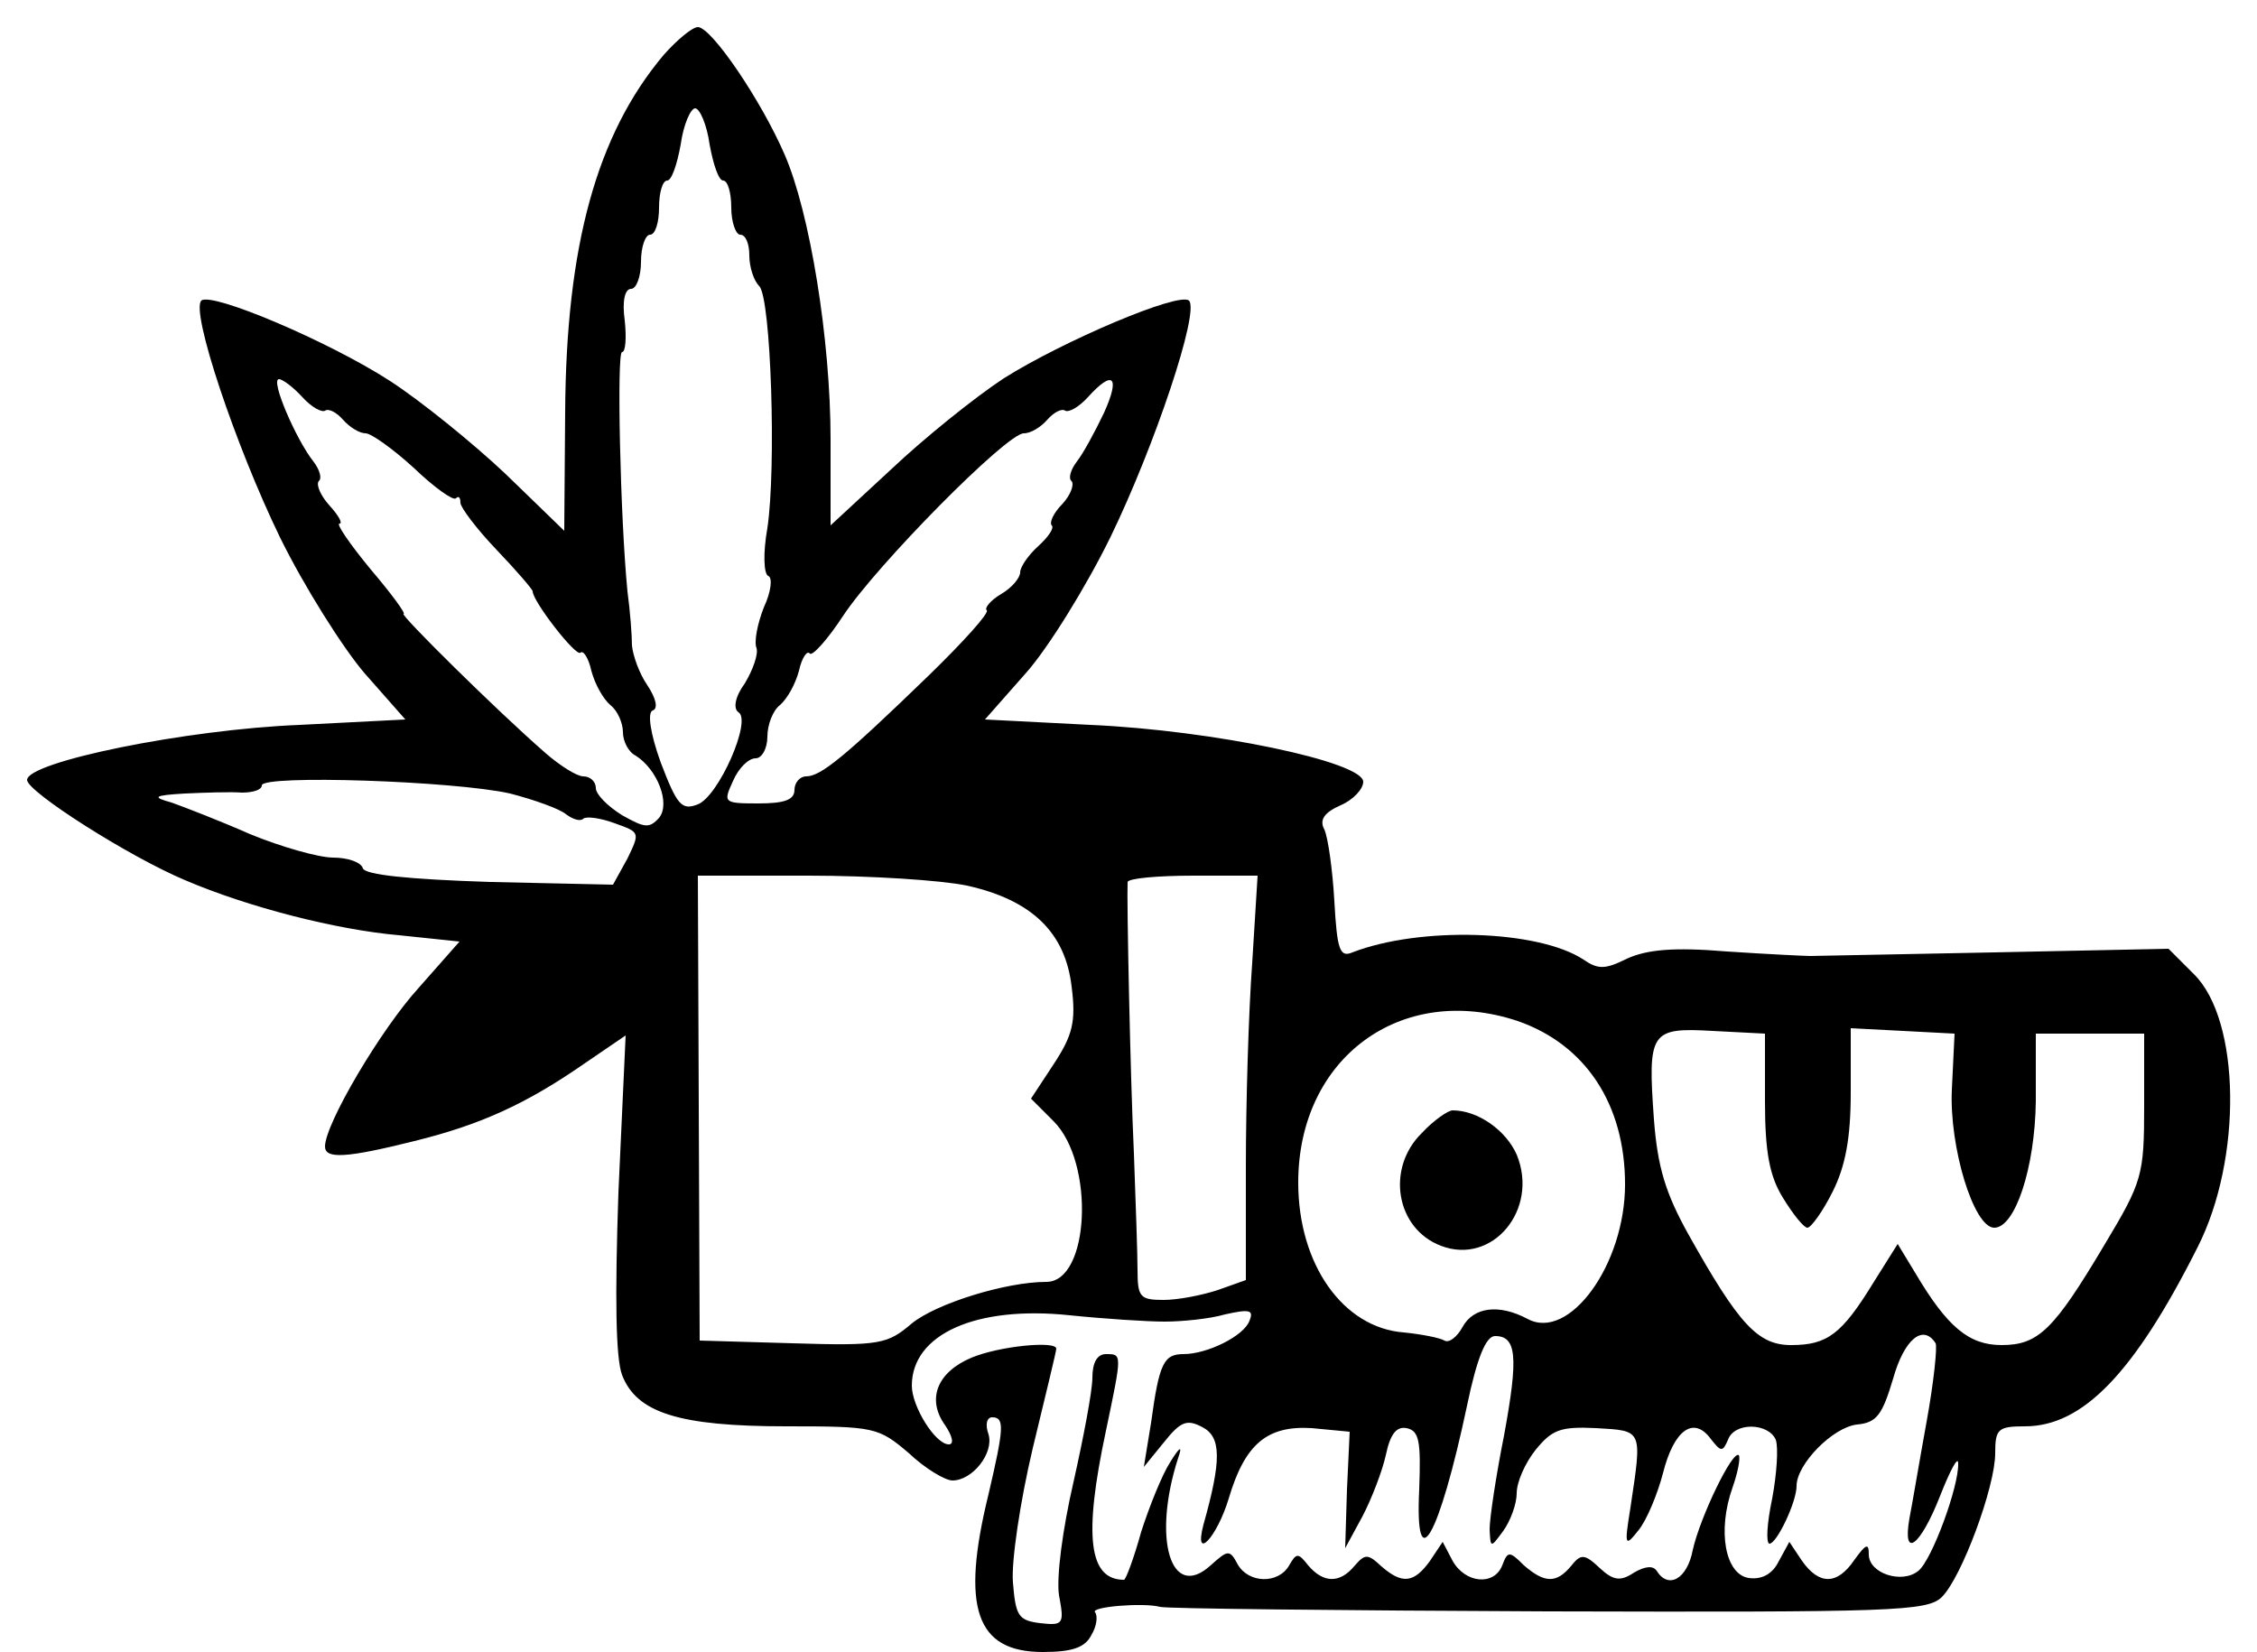 <?xml version="1.0" encoding="UTF-8" standalone="no"?> <svg xmlns="http://www.w3.org/2000/svg" version="1.0" width="250pt" height="183pt" viewBox="0 0 250 183" preserveAspectRatio="xMidYMid meet"><g transform="translate(0,183) scale(0.1,-0.1)" fill="#000000" stroke="none"><path d="M735 1769 c-74 -88 -108 -211 -109 -396 l-1 -131 -65 63 c-36 34 -94 81 -128 103 -68 44 -198 99 -209 89 -12 -12 38 -161 87 -262 27 -55 70 -123 94 -151 l45 -51 -117 -6 c-126 -5 -302 -41 -302 -61 0 -13 113 -85 175 -111 70 -30 168 -55 237 -61 l67 -7 -45 -51 c-42 -46 -104 -151 -104 -176 0 -14 23 -13 99 6 73 18 124 41 190 87 l44 30 -8 -174 c-4 -117 -3 -183 4 -202 16 -42 63 -57 182 -57 98 0 102 -1 136 -30 18 -17 40 -30 48 -30 22 0 46 30 40 51 -4 11 -2 19 4 19 14 0 13 -12 -4 -85 -31 -126 -14 -175 60 -175 33 0 47 5 54 19 6 10 7 21 4 25 -6 6 53 11 72 6 6 -2 199 -4 429 -5 383 -1 421 0 437 16 22 22 59 122 59 159 0 27 3 30 33 30 64 0 121 59 191 198 50 98 48 252 -4 303 l-28 28 -193 -4 c-107 -2 -198 -4 -204 -4 -5 0 -47 2 -92 5 -60 5 -89 2 -111 -8 -24 -12 -32 -12 -48 -1 -50 33 -181 37 -256 8 -14 -6 -17 3 -20 57 -2 35 -7 70 -11 79 -6 11 0 19 18 27 14 6 25 18 25 26 0 22 -166 57 -302 63 l-117 6 45 51 c25 28 67 96 94 151 49 101 99 250 87 262 -11 10 -140 -45 -205 -86 -32 -21 -88 -66 -125 -101 l-67 -62 0 95 c0 111 -23 252 -51 316 -26 60 -81 141 -96 141 -6 0 -23 -14 -38 -31z m51 -99 c4 -22 10 -40 15 -40 5 0 9 -13 9 -30 0 -16 5 -30 10 -30 6 0 10 -10 10 -23 0 -13 5 -28 11 -34 13 -13 19 -201 9 -268 -5 -28 -4 -51 1 -53 5 -2 3 -18 -5 -35 -7 -18 -11 -38 -8 -45 2 -7 -4 -24 -13 -39 -11 -15 -13 -28 -7 -32 15 -9 -22 -93 -45 -102 -18 -7 -23 -1 -41 46 -12 33 -15 56 -9 58 6 2 4 13 -6 28 -9 13 -16 33 -17 44 0 11 -2 38 -5 60 -8 82 -12 265 -6 265 4 0 5 16 3 35 -3 21 0 35 7 35 6 0 11 14 11 30 0 17 5 30 10 30 6 0 10 14 10 30 0 17 4 30 9 30 5 0 11 18 15 40 3 22 11 40 16 40 5 0 13 -18 16 -40z m-451 -280 c10 -11 21 -17 25 -15 4 3 13 -2 20 -10 7 -8 18 -15 25 -15 6 0 30 -17 53 -38 23 -22 44 -37 47 -34 3 3 5 1 5 -5 0 -5 18 -29 40 -52 22 -23 40 -44 40 -46 0 -11 48 -73 53 -68 3 3 9 -6 12 -20 4 -15 13 -31 21 -38 8 -6 14 -20 14 -30 0 -10 6 -22 14 -26 24 -15 39 -53 26 -69 -11 -12 -16 -11 -41 3 -16 10 -29 23 -29 30 0 7 -6 13 -14 13 -7 0 -26 12 -42 26 -55 48 -162 154 -157 154 3 0 -14 23 -37 50 -23 28 -38 50 -34 50 4 0 -1 9 -11 20 -10 11 -15 23 -12 27 4 3 1 13 -6 22 -19 24 -48 91 -38 91 4 0 16 -9 26 -20z m888 -17 c-10 -21 -23 -45 -30 -54 -7 -9 -10 -19 -6 -22 3 -4 -1 -15 -10 -25 -10 -10 -15 -21 -12 -24 3 -3 -4 -13 -15 -23 -11 -10 -20 -23 -20 -29 0 -6 -9 -17 -21 -24 -12 -7 -19 -16 -16 -18 3 -3 -26 -35 -64 -72 -94 -91 -120 -112 -136 -112 -7 0 -13 -7 -13 -15 0 -11 -11 -15 -40 -15 -39 0 -39 1 -28 25 6 14 17 25 25 25 7 0 13 11 13 24 0 13 6 29 14 35 8 7 17 23 21 38 3 14 9 23 12 19 3 -3 20 16 37 42 37 56 181 202 200 202 8 0 19 7 26 15 7 8 16 13 20 10 4 -2 15 4 25 15 28 31 36 23 18 -17z m-658 -422 c27 -7 55 -17 62 -23 8 -6 16 -8 19 -5 3 3 19 1 35 -5 28 -10 28 -10 14 -39 l-16 -29 -136 3 c-92 3 -138 8 -141 15 -2 7 -17 12 -33 12 -16 0 -58 12 -92 26 -34 15 -73 30 -87 35 -22 6 -20 8 15 10 22 1 50 2 63 1 12 0 22 3 22 8 0 12 213 5 275 -9z m506 -102 c72 -16 109 -52 116 -112 5 -39 1 -54 -20 -86 l-25 -38 25 -25 c46 -46 40 -178 -8 -178 -45 0 -122 -24 -149 -46 -27 -23 -35 -25 -132 -22 l-103 3 -1 258 -1 257 123 0 c68 0 146 -5 175 -11z m316 -86 c-4 -54 -7 -155 -7 -225 l0 -126 -31 -11 c-18 -6 -45 -11 -60 -11 -26 0 -29 3 -29 33 0 17 -2 75 -4 129 -4 85 -8 280 -7 301 1 4 33 7 73 7 l71 0 -6 -97z m294 -64 c75 -26 119 -92 119 -181 0 -89 -62 -174 -108 -149 -32 17 -60 13 -72 -9 -6 -11 -15 -18 -20 -15 -5 3 -25 7 -45 9 -67 5 -117 75 -117 166 0 138 114 222 243 179z m274 -89 c0 -56 5 -83 20 -107 11 -18 23 -33 27 -33 4 0 17 18 28 40 14 28 20 59 20 110 l0 71 58 -3 57 -3 -3 -62 c-3 -63 24 -153 47 -153 23 0 45 66 46 140 l0 75 60 0 60 0 0 -80 c0 -77 -2 -84 -44 -154 -56 -94 -73 -111 -114 -111 -36 0 -60 20 -95 79 l-20 33 -27 -43 c-35 -57 -51 -69 -91 -69 -37 0 -58 23 -114 123 -25 45 -34 74 -38 127 -7 97 -4 102 65 98 l58 -3 0 -75z m-665 -244 c19 0 50 3 67 8 27 6 32 5 27 -7 -6 -17 -47 -37 -73 -37 -22 0 -27 -10 -36 -76 l-8 -49 22 27 c19 24 26 26 43 17 21 -11 21 -37 1 -108 -11 -42 15 -14 28 29 18 61 43 81 92 78 l42 -4 -3 -64 -2 -65 19 35 c10 19 22 50 26 68 5 24 12 32 23 30 14 -3 16 -14 14 -68 -5 -101 22 -53 53 93 11 53 21 77 31 77 24 0 26 -23 10 -110 -9 -45 -16 -92 -16 -104 1 -21 1 -21 15 -2 8 11 15 30 15 42 0 12 9 33 21 48 18 22 27 26 67 24 52 -3 51 -1 38 -88 -7 -43 -6 -44 9 -25 9 11 21 40 27 63 12 48 34 64 53 38 11 -14 13 -15 19 -1 7 20 45 19 53 0 3 -9 1 -38 -4 -65 -6 -28 -7 -50 -3 -50 8 0 30 46 30 64 0 24 40 65 67 68 22 2 28 11 40 51 12 43 33 61 47 39 2 -4 -2 -43 -10 -87 -8 -44 -16 -92 -19 -107 -8 -46 12 -31 34 25 11 28 20 45 20 36 1 -25 -29 -107 -44 -119 -18 -15 -55 -3 -55 18 0 13 -3 12 -16 -6 -19 -28 -39 -28 -58 -1 l-14 21 -12 -22 c-7 -14 -19 -20 -33 -18 -26 4 -35 52 -18 100 6 17 9 33 7 36 -7 6 -43 -69 -51 -105 -6 -32 -27 -44 -40 -23 -4 6 -13 5 -25 -2 -15 -10 -23 -9 -38 5 -17 16 -21 16 -32 2 -16 -19 -29 -19 -52 1 -16 16 -18 16 -24 0 -9 -23 -41 -20 -55 5 l-11 21 -14 -21 c-18 -25 -31 -26 -54 -6 -15 14 -18 14 -30 0 -16 -19 -34 -19 -51 1 -11 14 -13 14 -21 0 -12 -21 -45 -20 -57 1 -9 17 -11 16 -30 -1 -44 -40 -65 29 -36 119 5 14 2 13 -9 -5 -9 -14 -23 -49 -32 -77 -8 -29 -17 -53 -19 -53 -39 0 -45 48 -20 165 18 86 18 85 0 85 -10 0 -15 -10 -15 -26 0 -15 -10 -67 -21 -116 -12 -52 -19 -105 -16 -125 6 -32 5 -34 -21 -31 -24 3 -27 8 -30 45 -2 23 8 90 22 149 14 58 26 107 26 110 0 9 -63 3 -94 -10 -38 -16 -50 -46 -29 -75 8 -12 10 -21 4 -21 -15 0 -41 42 -41 65 0 57 71 89 175 78 39 -4 86 -7 105 -7z"></path><path d="M1575 575 c-40 -39 -29 -106 21 -125 57 -22 109 40 84 101 -12 27 -43 49 -71 49 -5 0 -21 -11 -34 -25z"></path></g></svg> 